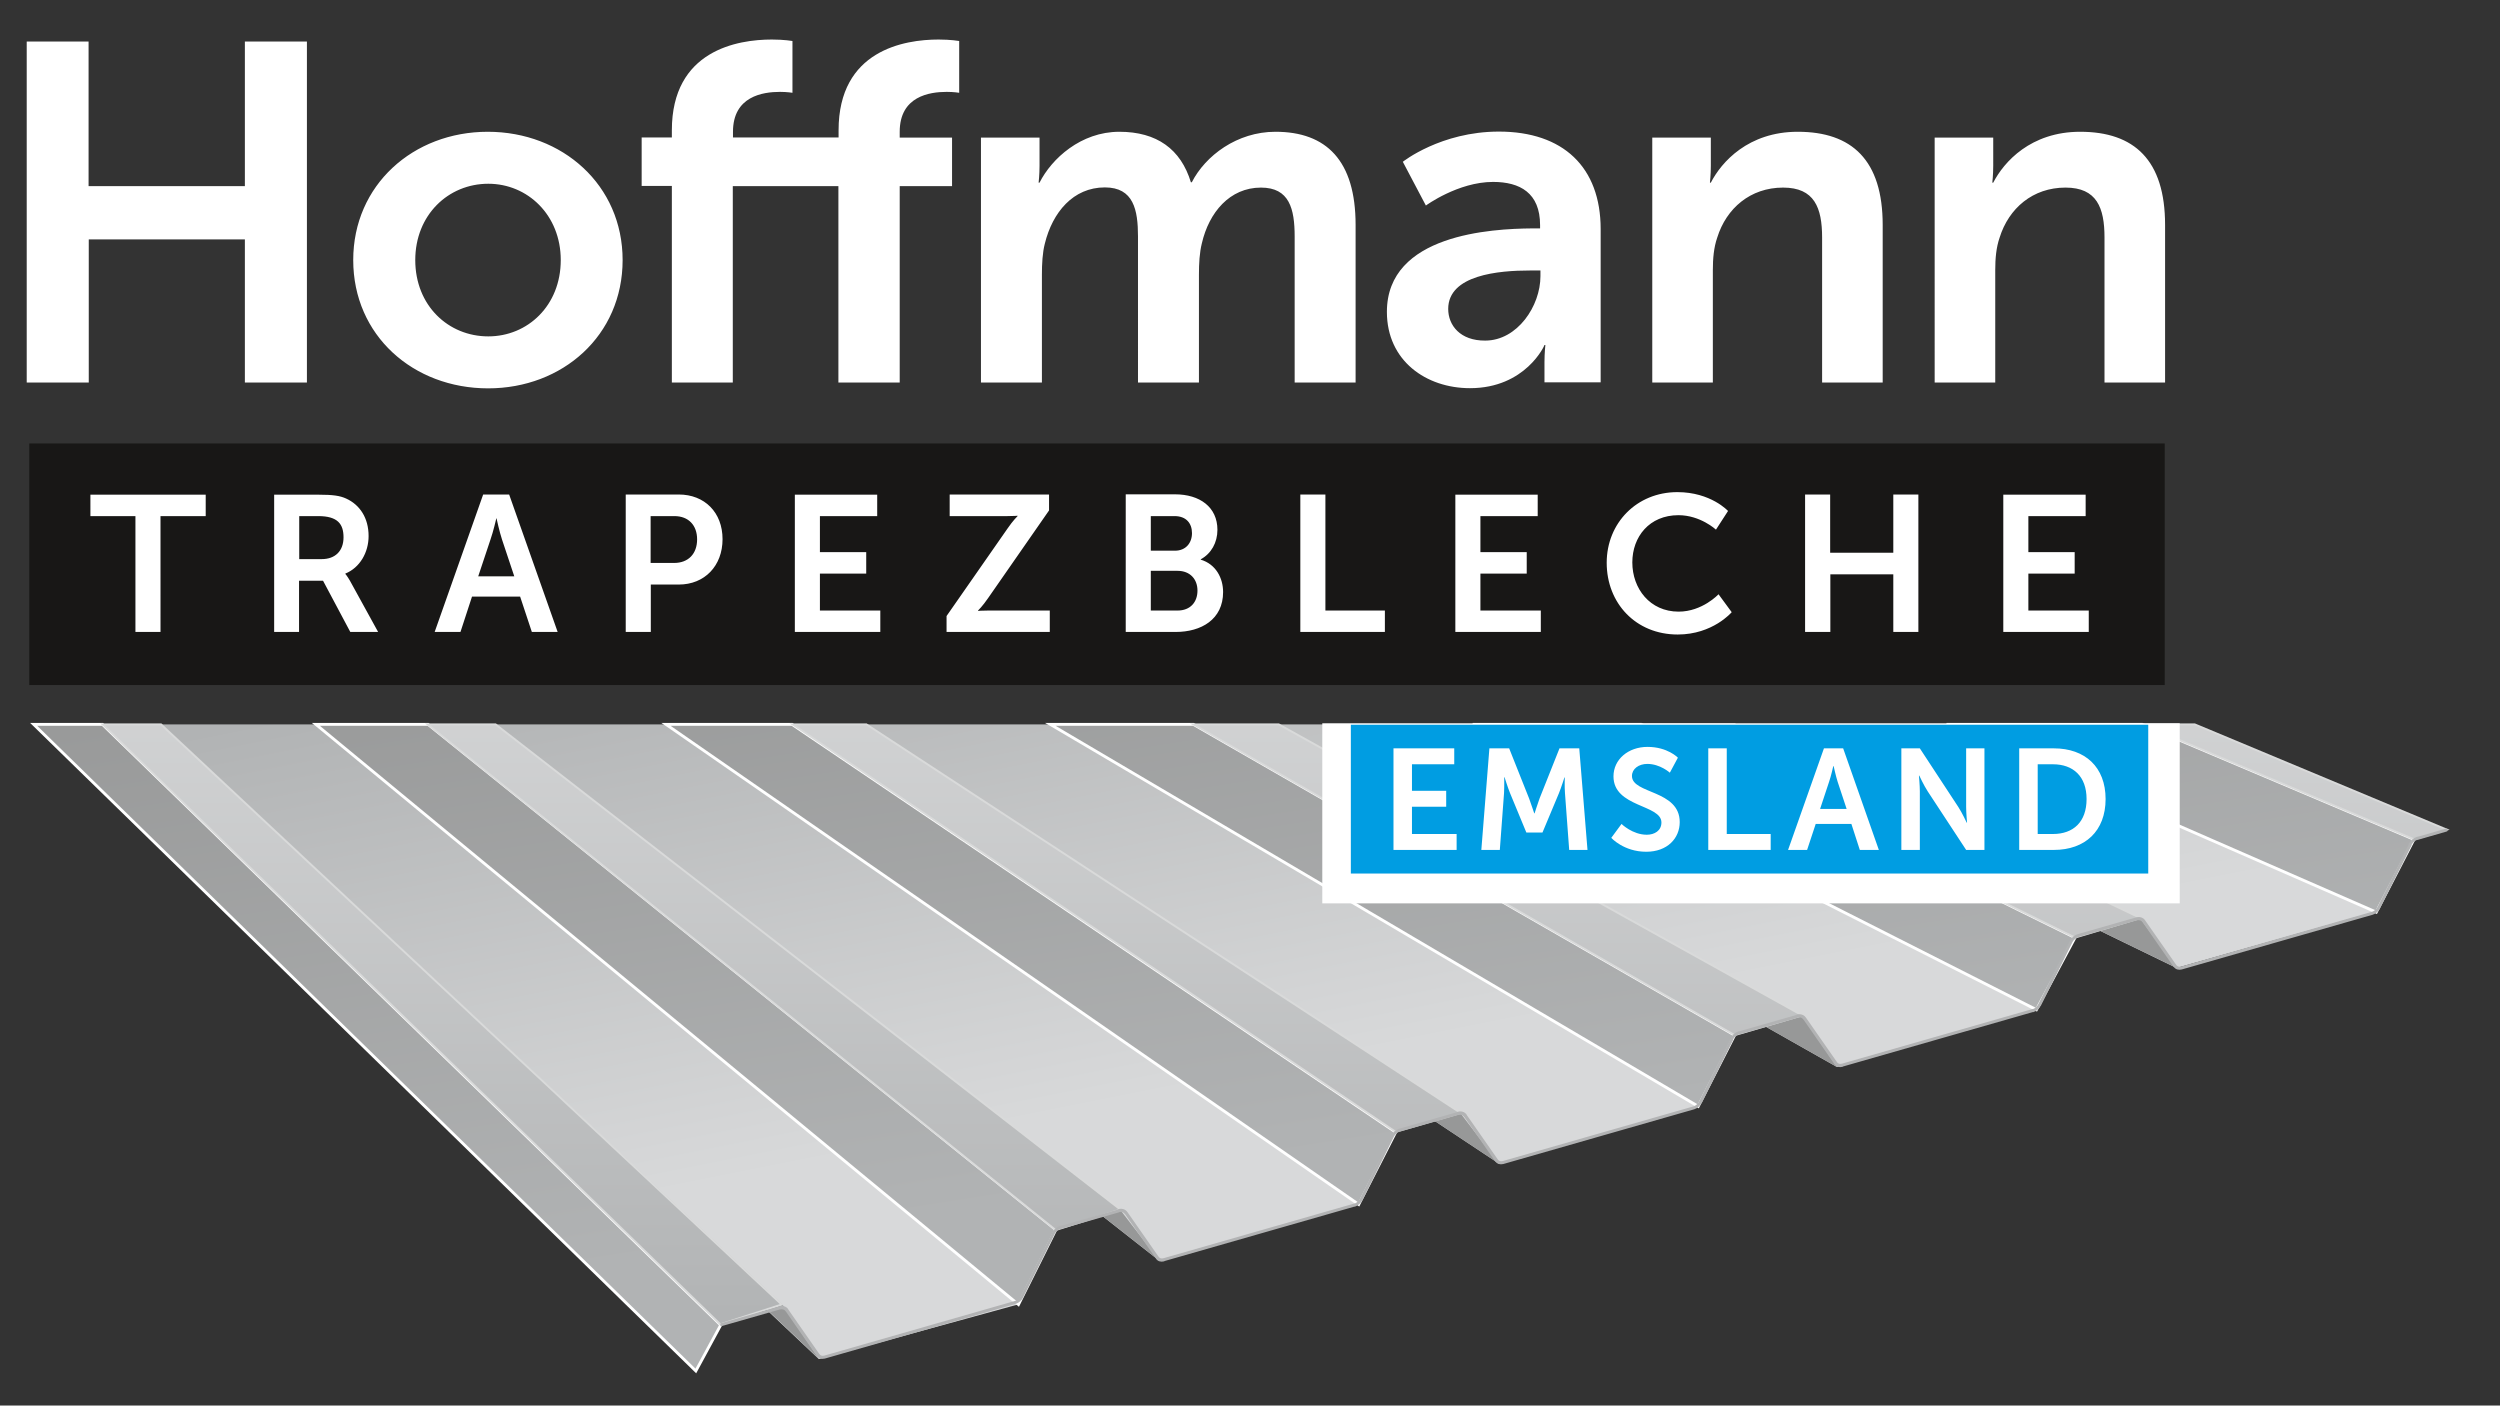 <?xml version="1.0" encoding="UTF-8"?>
<svg xmlns:serif="http://www.serif.com/" xmlns="http://www.w3.org/2000/svg" xmlns:xlink="http://www.w3.org/1999/xlink" version="1.1" id="Ebene_1" x="0px" y="0px" width="1366px" height="768px" viewBox="0 0 1366 768" style="enable-background:new 0 0 1366 768;" xml:space="preserve">
<rect x="0" y="0" width="1366" height="768" fill="#333333" stroke="none"/>
<style type="text/css">
	.st0{fill:#181716;}
	
		.st1{clip-path:url(#SVGID_00000058577458081048936790000012685870596133551771_);fill:url(#SVGID_00000088854952605013435230000006046738829043173819_);}
	.st2{fill:#979898;}
	
		.st3{clip-path:url(#SVGID_00000068657655903509005840000016350942818642701441_);fill:url(#SVGID_00000093167624206012682950000004420847100530482055_);}
	.st4{fill:none;stroke:#FFFFFF;stroke-width:1.579;}
	
		.st5{clip-path:url(#SVGID_00000142167776439705903080000007061579017233995454_);fill:url(#SVGID_00000100340773294546583360000001889036678953178513_);}
	.st6{fill:none;stroke:#D9DADA;stroke-width:1.069;}
	.st7{fill:none;stroke:#B2B3B4;stroke-width:1.069;stroke-linecap:round;stroke-linejoin:round;stroke-miterlimit:10;}
	.st8{fill:#FFFFFF;}
	.st9{fill:#009DE2;}
</style>
<rect x="16" y="242.3" class="st0" width="1166.8" height="132"></rect>
<g>
	<defs>
		<path id="SVGID_1_" d="M1069.4,395.8L1298.4,498l-109.2,30.9L915.5,395.8H1069.4z M811.3,395.8l301.4,155.9l-109,31.3L673,395.8    H811.3z M581.4,395.8l346.5,209l-108.7,31.1L457,395.8H581.4z M372.1,395.8l369.7,262.4l-108.3,30.7L260.2,395.8L372.1,395.8z     M80.2,395.8h101.4l374.5,317l-108.7,29.8L80.2,395.8z"></path>
	</defs>
	<clipPath id="SVGID_00000034087884362811548400000016291950880810794395_">
		<use xlink:href="#SVGID_1_" style="overflow:visible;"></use>
	</clipPath>
	
		<linearGradient id="SVGID_00000010309070760696125570000000743313845210444176_" gradientUnits="userSpaceOnUse" x1="-237.934" y1="949.989" x2="-237.087" y2="949.989" gradientTransform="matrix(297.095 1707.726 1379.574 -250.976 -1239345.625 644493.312)">
		<stop offset="0" style="stop-color:#B1B3B4"></stop>
		<stop offset="0.39" style="stop-color:#B1B3B4"></stop>
		<stop offset="0.59" style="stop-color:#D8D9DA"></stop>
		<stop offset="1" style="stop-color:#D8D9DA"></stop>
	</linearGradient>
	
		<polygon style="clip-path:url(#SVGID_00000034087884362811548400000016291950880810794395_);fill:url(#SVGID_00000010309070760696125570000000743313845210444176_);" points="   1261.1,181 1356.9,732 117.6,957.4 21.7,406.4  "></polygon>
</g>
<path class="st2" d="M1169,501.8l0.6,0.3l19.7,26.8l-42.2-20.5L1169,501.8z M984.7,554.8l19,28.2l-39.4-22.3L984.7,554.8z   M984.7,554.8L698.7,395.8L984.7,554.8z M797.9,608.2l0.2,0.2l21,27.5l-35.5-23.6L797.9,608.2z M612,661l0.2,0.2l21.3,27.7  L602,664.1L612,661z M418.9,715.4l8.2-2.6l-339.1-317l0.3,0l339.2,317l20.1,29.8L418.9,715.4z"></path>
<g>
	<defs>
		<path id="SVGID_00000042733851517776564980000015981900659734161061_" d="M1170.6,395.8l148.4,62.8l-20.6,39.8l-234.8-102.6    L1170.6,395.8z M896.8,395.8l237,116.5l-21.1,39.4l-308-155.9L896.8,395.8z M652.1,395.8l295.7,169.8l-19.9,38.9l-354-208.7H652.1    z M432.8,395.8l329.7,222.8l-20.2,39.5L363.9,395.8H432.8z M172.6,395.8l61.3,0l342.9,276.1l-20.4,40.9L172.6,395.8z M18.4,395.8    H56l337.8,328.1l-13.6,25.1L18.4,395.8z"></path>
	</defs>
	<clipPath id="SVGID_00000172429901312041494510000015210580276809306291_">
		<use xlink:href="#SVGID_00000042733851517776564980000015981900659734161061_" style="overflow:visible;"></use>
	</clipPath>
	
		<linearGradient id="SVGID_00000157267289082807420300000002394054359156604306_" gradientUnits="userSpaceOnUse" x1="-237.932" y1="949.988" x2="-237.085" y2="949.988" gradientTransform="matrix(314.705 1808.95 1461.348 -265.853 -1312869 682652.688)">
		<stop offset="0" style="stop-color:#979898"></stop>
		<stop offset="0.39" style="stop-color:#979898"></stop>
		<stop offset="0.62" style="stop-color:#B1B3B4"></stop>
		<stop offset="1" style="stop-color:#B1B3B4"></stop>
	</linearGradient>
	
		<polygon style="clip-path:url(#SVGID_00000172429901312041494510000015210580276809306291_);fill:url(#SVGID_00000157267289082807420300000002394054359156604306_);" points="   1279.1,166.4 1378.6,738.2 58.3,978.4 -41.2,406.6  "></polygon>
</g>
<g>
	<path class="st4" d="M1298.4,498.4l20.6-39.8l-148.4-62.8l-107,0L1298.4,498.4z M1133.8,512.3l-237-116.5l-92.1,0l308,155.9   L1133.8,512.3z M927.9,604.5l19.9-38.9L652.1,395.8l-78.2,0L927.9,604.5z M742.4,658.1l20.2-39.5L432.8,395.8l-68.9,0L742.4,658.1z    M556.5,712.8l20.4-40.9L233.9,395.8h-61.3L556.5,712.8z M380.2,749.1l13.6-25.1L56,395.8l-37.6,0L380.2,749.1z"></path>
</g>
<g>
	<defs>
		<path id="SVGID_00000064345118429339392330000017098391656567042975_" d="M1199.2,395.8l137.7,57.5l-17.9,5.4l-148.4-62.8H1199.2z     M947.8,395.8l221.7,105.8l-35.7,10.7l-237-116.5L947.8,395.8z M698.7,395.8l286.1,159.1l-36.9,10.7L652.1,395.8H698.7z     M473.4,395.8l324.7,212.3l-35.6,10.3L433.1,395.8H473.4z M270.8,395.8l341.4,265.1l-35.4,11.2L233.7,395.8L270.8,395.8z     M56.1,395.8h31.9l339.1,317l-33.6,10.7L56.1,395.8z"></path>
	</defs>
	<clipPath id="SVGID_00000068662103639693320510000006310279067091720378_">
		<use xlink:href="#SVGID_00000064345118429339392330000017098391656567042975_" style="overflow:visible;"></use>
	</clipPath>
	
		<linearGradient id="SVGID_00000148657380242815834660000011480598729467491752_" gradientUnits="userSpaceOnUse" x1="-237.916" y1="950.004" x2="-237.069" y2="950.004" gradientTransform="matrix(-97.118 -1723.008 -1405.352 4.831 1312715.75 -413345.375)">
		<stop offset="0" style="stop-color:#B1B3B4"></stop>
		<stop offset="0.3" style="stop-color:#B1B3B4"></stop>
		<stop offset="0.589" style="stop-color:#D8D9DA"></stop>
		<stop offset="1" style="stop-color:#D8D9DA"></stop>
	</linearGradient>
	
		<polygon style="clip-path:url(#SVGID_00000068662103639693320510000006310279067091720378_);fill:url(#SVGID_00000148657380242815834660000011480598729467491752_);" points="   56.4,728 37.6,395.8 1336.7,391.4 1355.4,723.5  "></polygon>
</g>
<g>
	<path class="st6" d="M427.1,712.8l-339.1-317l-31.9,0l337.5,327.8L427.1,712.8z M612.2,660.9L270.8,395.8l-37.1,0l343.1,276.3   L612.2,660.9z M798.1,608.1L473.4,395.8l-40.3,0l329.4,222.6L798.1,608.1z M984.7,554.8L698.7,395.8h-46.6l295.7,169.8L984.7,554.8   z M1133.8,512.3l35.7-10.7L947.8,395.8l-51,0L1133.8,512.3z M1336.9,453.3l-137.7-57.5l-28.6,0l148.4,62.8L1336.9,453.3z"></path>
	<path class="st7" d="M1192,528.6c-1.4,0.4-2.6,0-3.3-1 M1192,529.2c-1.6,0.4-3,0-3.8-1.2 M1299.6,495.7c-0.7,1.4-2,2.6-3.3,3    M1300.1,495.9c-0.8,1.7-2.3,2.9-3.8,3.4 M1296.3,498.7L1192,528.6 M1296.3,499.3L1192,529.2 M1316.6,461.5   c0.9-1.9,2.6-3.3,4.3-3.8 M1317,461.7c0.8-1.7,2.3-2.9,3.8-3.4 M1336.8,453.2l-15.9,4.6 M1336.8,453.8l-15.9,4.6 M1316.7,461.5   l-17.1,34.2 M1317.2,461.7L1300,496 M1006.6,581.7c-1.4,0.4-2.6,0-3.3-1 M1006.6,582.4c-1.6,0.4-3,0-3.8-1.2 M1110.9,551.8   l-104.3,29.9 M1110.9,552.4l-104.3,29.9 M1167.3,501.8c1.7-0.5,3.4,0,4.3,1.3 M1167.3,502.4c1.6-0.4,3,0,3.8,1.2 M1167.3,501.8   l-31.8,9.1 M1167.3,502.4l-31.8,9.1 M1171.6,503.1l17.1,24.5 M1171.1,503.5l17.1,24.6 M1131.2,514.7c0.9-1.9,2.6-3.3,4.3-3.8    M1131.7,514.9c0.8-1.7,2.3-2.9,3.8-3.4 M1114.2,548.9c-0.7,1.4-2,2.6-3.3,3 M1114.7,549.1c-0.8,1.7-2.3,2.9-3.8,3.4 M1131.3,514.7   l-17.1,34.2 M1131.8,514.8l-17.1,34.4 M558.2,708.3c-0.7,1.4-2,2.6-3.3,3 M558.7,708.5c-0.8,1.7-2.3,2.9-3.8,3.4 M554.9,711.3   l-104.3,29.9 M554.9,711.9l-104.3,29.9 M425.9,714.3c1.7-0.5,3.4,0,4.3,1.3 M425.9,715c1.6-0.4,3,0,3.8,1.2 M425.9,714.4l-31.8,9.1    M425.9,715l-31.8,9.1 M450.6,741.2c-1.4,0.4-2.6,0-3.3-1 M450.6,741.8c-1.6,0.4-3,0-3.8-1.2 M430.2,715.7l17.1,24.5 M429.7,716.1   l17.1,24.6 M740.2,658.1L635.9,688 M740.2,658.7l-104.3,29.9 M611.2,661.2c1.7-0.5,3.4,0,4.3,1.3 M611.2,661.8c1.6-0.4,3,0,3.8,1.2    M611.3,661.3l-31.8,9.1 M611.3,661.9l-31.8,9.1 M635.9,688c-1.4,0.4-2.6,0-3.3-1 M635.9,688.7c-1.5,0.4-3,0-3.8-1.2 M615.6,662.6   l17.1,24.5 M615.1,663l17.1,24.6 M575.2,674.1c0.9-1.9,2.6-3.3,4.3-3.8 M575.6,674.3c0.8-1.7,2.3-2.9,3.8-3.4 M575.3,674.1   l-17.1,34.3 M575.7,674.3l-17.1,34.3 M821.3,634.9c-1.4,0.4-2.6,0-3.3-1 M821.3,635.5c-1.6,0.4-3,0-3.8-1.2 M928.9,602   c-0.7,1.4-2,2.6-3.3,3 M929.4,602.2c-0.8,1.7-2.3,2.9-3.8,3.4 M925.6,605l-104.3,29.9 M925.6,605.6l-104.3,29.9 M981.9,554.9   c1.7-0.5,3.4,0,4.3,1.3 M981.9,555.5c1.6-0.4,3,0,3.8,1.2 M945.9,567.8c0.9-1.9,2.6-3.3,4.3-3.8 M946.3,568   c0.8-1.7,2.3-2.9,3.8-3.4 M982,555l-31.8,9.1 M982,555.6l-31.8,9.1 M986.3,556.3l17.1,24.5 M985.8,556.7l17.1,24.6 M946,567.8   l-17.1,34.2 M946.5,568l-17.1,34.4 M796.6,608.1l-31.8,9.1 M796.6,608.7l-31.8,9.1 M796.6,608c1.7-0.5,3.4,0,4.3,1.3 M796.6,608.7   c1.6-0.4,3,0,3.8,1.2 M800.9,609.4l17.1,24.5 M800.4,609.8l17.1,24.6 M743.5,655.2c-0.7,1.4-2,2.6-3.3,3 M744,655.4   c-0.8,1.7-2.3,2.9-3.8,3.4 M760.5,621c0.9-1.9,2.6-3.3,4.3-3.8 M761,621.1c0.8-1.7,2.3-2.9,3.8-3.4 M760.6,621l-17.1,34.3    M761,621.1L744,655.5"></path>
	<path class="st8" d="M1094.6,345.3h46.7v-11.7h-33v-20.2h25.3v-11.7h-25.3V282h31.3v-11.7h-45V345.3z M986.4,345.3h13.7v-31.5h34.4   v31.5h13.7v-75.1h-13.7v31.8H1000v-31.8h-13.7V345.3z M877.9,307.5c0,22.1,15.9,39.2,38.8,39.2c19.2,0,29.5-12.2,29.5-12.2   l-7.2-9.8c0,0-8.8,9.5-21.8,9.5c-15.7,0-25.3-12.6-25.3-26.9c0-14,9.3-25.8,25.2-25.8c12,0,20.5,7.9,20.5,7.9l6.6-10.2   c0,0-9.4-10.3-27.7-10.3C894.4,268.9,877.9,285.7,877.9,307.5 M795.2,345.3h46.7v-11.7h-33v-20.2h25.3v-11.7h-25.3V282h31.3v-11.7   h-45V345.3z M710.6,345.3h46.1v-11.7h-32.5v-63.4h-13.7V345.3z M628.8,333.6v-21.7h14.6c6.9,0,10.9,4.6,10.9,10.8   c0,6.3-3.9,10.9-10.9,10.9H628.8z M628.8,300.9V282h13c6.3,0,9.5,3.9,9.5,9.3c0,5.4-3.4,9.6-9.3,9.6H628.8z M615.2,345.3h27.2   c13.9,0,25.9-6.8,25.9-21.8c0-7.6-3.9-15.2-12.2-17.7v-0.2c5.7-3.1,9.1-9.1,9.1-16.1c0-12.4-9.6-19.4-23.2-19.4h-26.9V345.3z    M517.2,345.3h56.4v-11.7h-33.6c-3.5,0-5.6,0.2-5.6,0.2v-0.2c0,0,2.5-2.4,5.5-6.8l33.3-47.9v-8.7h-54.3V282h31.5   c3.5,0,5.6-0.2,5.6-0.2v0.2c0,0-2.5,2.4-5.5,6.8l-33.3,47.8V345.3z M434.3,345.3H481v-11.7h-33v-20.2h25.3v-11.7H448V282h31.3   v-11.7h-45V345.3z M355.5,307.6V282h13c7.7,0,12.4,5,12.4,12.7c0,7.8-4.7,12.9-12.6,12.9H355.5z M341.9,345.3h13.7v-25.9h15.3   c14.1,0,23.9-10.2,23.9-24.8c0-14.6-9.8-24.4-23.9-24.4h-29V345.3z M271.3,283.2c0,0,1.6,7.4,3,11.6l6.7,20.1h-19.7l6.7-20.1   c1.5-4.2,3.2-11.6,3.2-11.6H271.3z M290.6,345.3h14.1l-26.5-75.1H264l-26.5,75.1h14.1l6.3-19.3h26.3L290.6,345.3z M163.5,305.5V282   h10.4c10.7,0,13.8,4.4,13.8,11.6c0,7.5-4.6,11.9-11.9,11.9H163.5z M149.8,345.3h13.6v-28h13.1l14.9,28h15.2l-15.4-28   c-1.5-2.6-2.5-3.7-2.5-3.7v-0.2c7.9-3.2,12.7-11.5,12.7-20.5c0-9.9-4.8-17.1-12.3-20.5c-3.3-1.5-7-2.1-15.1-2.1h-24.2V345.3z    M74,345.3h13.7V282h24.7v-11.7h-63V282H74V345.3z"></path>
	<path class="st8" d="M1056.9,209h33.3v-61.4c0-6.3,0.5-12.3,2.4-17.8c5-16,18.1-27.3,36-27.3c17.1,0,21.3,11,21.3,27.3V209h33.1   v-86.1c0-35.4-16.8-50.9-46.4-50.9c-27,0-41.7,16.5-47.5,27.8h-0.5c0,0,0.5-4.2,0.5-9.2V75.2h-32V209z M902.6,209h33.3v-61.4   c0-6.3,0.5-12.3,2.4-17.8c5-16,18.1-27.3,36-27.3c17.1,0,21.3,11,21.3,27.3V209h33.1v-86.1c0-35.4-16.8-50.9-46.4-50.9   c-27,0-41.7,16.5-47.5,27.8h-0.5c0,0,0.5-4.2,0.5-9.2V75.2h-32V209z M791.3,168.8c0-18.6,27.6-21,44.6-21h5.8v3.1   c0,16.3-12.6,35.2-30.2,35.2C797.9,186.2,791.3,177.8,791.3,168.8 M757.8,170.4c0,26.8,21.5,41.7,45.4,41.7   c30.4,0,40.9-23.6,40.7-23.6h0.5c0,0-0.5,4.2-0.5,9.4v11h30.7v-83.7c0-33.9-20.5-53.3-55.6-53.3c-31.8,0-52.5,16.5-52.5,16.5   l12.6,23.9c0,0,17.6-12.9,36.7-12.9c14.7,0,25.7,6,25.7,23.6v1.8H837C815.2,125,757.8,127.9,757.8,170.4 M536,209h33.3v-58.8   c0-6,0.3-12.1,1.6-17.1c4.2-17.1,15.5-30.7,32.8-30.7c15.7,0,18.1,12.3,18.1,26.8V209h33.3v-58.8c0-6.3,0.3-12.1,1.6-17.3   c3.9-16.8,15.2-30.4,32.3-30.4c15.5,0,18.4,11.5,18.4,26.8V209h33.3v-86.1c0-35.2-16-50.9-43.8-50.9c-21,0-38.3,13.1-45.7,27.6   h-0.5C645.2,81.5,632.1,72,611.6,72c-21,0-37,14.7-43.6,27.8h-0.5c0,0,0.5-4.2,0.5-9.2V75.2h-32V209z M458.3,209h33.3V101.7h28.6   V75.2h-28.6V72c0-19.4,16.3-21.8,25.7-21.8c3.9,0,6.8,0.5,6.8,0.5V22.4c0,0-4.5-0.8-11.3-0.8c-18.6,0-54.6,5.8-54.6,49.6v3.9h-57.7   V72c0-19.4,16.3-21.8,25.7-21.8c3.9,0,6.8,0.5,6.8,0.5V22.4c0,0-4.5-0.8-11.3-0.8c-18.6,0-54.6,5.8-54.6,49.6v3.9h-16.5v26.5h16.5   V209h33.3V101.7h57.7V209z M226.9,142.1c0-24.7,18.1-41.7,39.9-41.7c21.5,0,39.6,17.1,39.6,41.7c0,24.9-18.1,41.7-39.6,41.7   C245,183.8,226.9,167,226.9,142.1 M193,142.1c0,41.2,32.8,70.1,73.7,70.1c40.7,0,73.5-28.9,73.5-70.1c0-40.9-32.8-70.1-73.7-70.1   C225.8,72,193,101.1,193,142.1 M14.6,209h33.9v-78.2h85.3V209h33.9V22.7h-33.9v79H48.4v-79H14.6V209z"></path>
</g>
<rect x="722.5" y="395.2" class="st8" width="468.5" height="98.4"></rect>
<rect x="738.1" y="396" class="st9" width="435.7" height="81.3"></rect>
<g>
	<path class="st8" d="M1113.4,455.7v-38.1h8.3c11.1,0,18.4,6.6,18.4,19c0,12.5-7.2,19.1-18.4,19.1H1113.4z M1103.3,464.4h18.9   c17.1,0,28.3-10.3,28.3-27.8c0-17.5-11.2-27.7-28.3-27.7h-18.9V464.4z M1038.9,464.4h10.1v-32c0-3.3-0.5-8.6-0.5-8.6h0.2   c0,0,2.5,5.4,4.6,8.6l21,32h10v-55.5h-10v32c0,3.3,0.5,8.6,0.5,8.6h-0.2c0,0-2.5-5.4-4.6-8.6l-21-32h-10.1V464.4z M1001.9,418.6   c0,0,1.2,5.5,2.2,8.6l4.9,14.8h-14.5l4.9-14.8c1.1-3.1,2.3-8.6,2.3-8.6H1001.9z M1016.2,464.4h10.4l-19.5-55.5h-10.5L977,464.4   h10.4l4.7-14.2h19.5L1016.2,464.4z M933.4,464.4h34.1v-8.7h-24v-46.8h-10.1V464.4z M880.4,457.8c0,0,6.8,7.6,19.1,7.6   c11.6,0,18.3-7.4,18.3-16.2c0-17.7-26.1-15.3-26.1-25.2c0-3.9,3.7-6.6,8.4-6.6c7,0,12.3,4.8,12.3,4.8l4.4-8.2c0,0-5.6-5.9-16.6-5.9   c-10.6,0-18.6,6.9-18.6,16.1c0,17,26.2,15.3,26.2,25.2c0,4.5-3.8,6.7-8,6.7c-7.8,0-13.8-5.9-13.8-5.9L880.4,457.8z M809.4,464.4   h10.1l2.3-31c0.2-3.7,0.1-8.7,0.1-8.7h0.2c0,0,1.7,5.5,3,8.7l8.9,21.5h8.8l9-21.5c1.3-3.2,3-8.6,3-8.6h0.2c0,0-0.2,4.9,0.1,8.6   l2.3,31h10l-4.5-55.5h-10.8l-10.9,27.4c-1.2,3.3-2.7,8.1-2.7,8.1h-0.2c0,0-1.6-4.8-2.8-8.1l-10.9-27.4h-10.8L809.4,464.4z    M761.4,464.4h34.5v-8.7h-24.4v-14.9h18.7v-8.7h-18.7v-14.5h23.1v-8.7h-33.2V464.4z"></path>
</g>
</svg>
